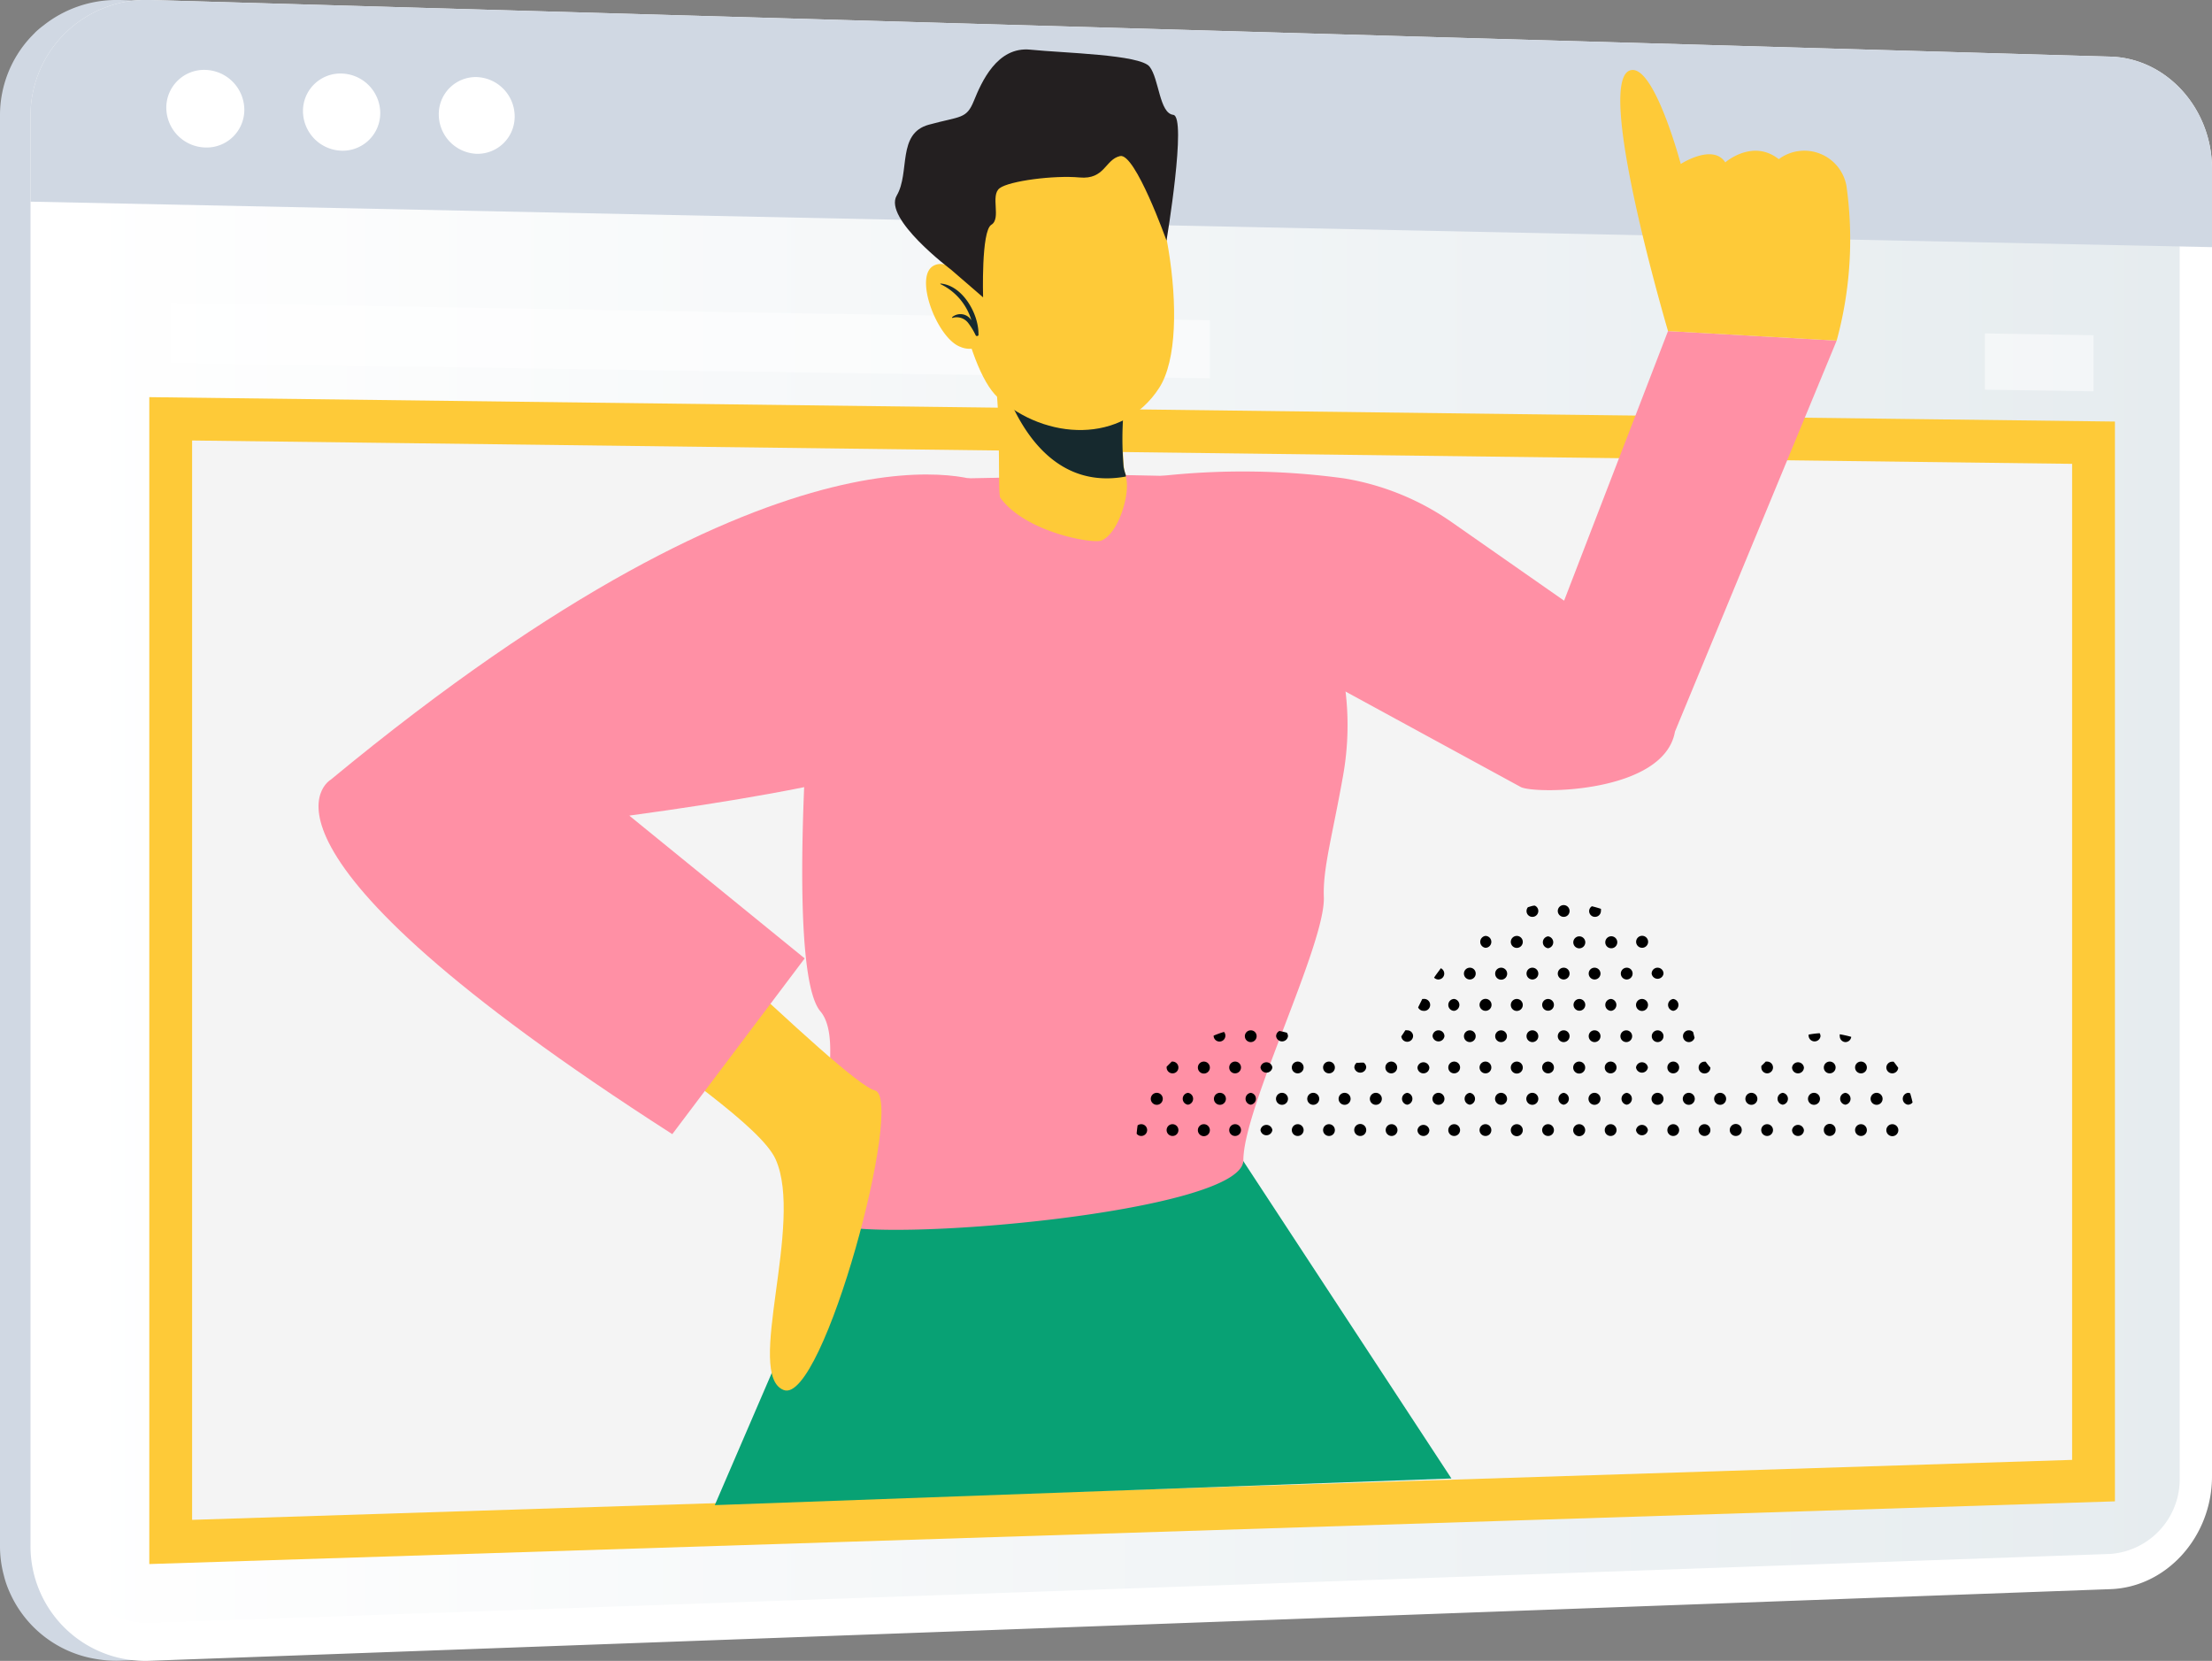 <svg xmlns="http://www.w3.org/2000/svg" xmlns:xlink="http://www.w3.org/1999/xlink" viewBox="0 0 206.69 155.17"><rect x="0" y="0" width="206.69" height="155.17" fill="#808080" stroke="none"/><defs><style>.cls-1{fill:#d0d8e3;}.cls-2{fill:#fff;}.cls-3{fill:url(#linear-gradient);}.cls-4{fill:#f4f4f4;stroke:#feca38;stroke-miterlimit:10;stroke-width:4px;}.cls-5{opacity:0.5;}.cls-6{fill:#08a174;}.cls-7{fill:#231f20;}.cls-8{fill:#ff90a5;}.cls-9{fill:#feca38;}.cls-10{fill:#16292e;}</style><linearGradient id="linear-gradient" x1="6.45" y1="77.58" x2="203.67" y2="77.58" gradientUnits="userSpaceOnUse"><stop offset="0" stop-color="#fff"/><stop offset="1" stop-color="#e6ecef"/></linearGradient></defs><g id="Calque_2" data-name="Calque 2"><g id="DESIGNED_BY_FREEPIK" data-name="DESIGNED BY FREEPIK"><path class="cls-1" d="M203.91,15.77a10.43,10.43,0,0,0-7.6-10.21l-.49-.11a9.9,9.9,0,0,0-1.45-.16L102.81,2.65,11.24,0h-.57A11,11,0,0,0,4.16,2.3l-.1.08A7.65,7.65,0,0,0,3.32,3h0l-.41.42A10.73,10.73,0,0,0,0,10.84v8H0V144.42a10.52,10.52,0,0,0,.36,2.77,9,9,0,0,0,.53,1.54A10.68,10.68,0,0,0,9,155a10.75,10.75,0,0,0,2.28.15l139.63-5.1h0l43.52-1.59c5.25-.19,9.52-4.91,9.52-10.54V23.09h0Z"/><path class="cls-2" d="M197.21,5.29,14.09,0A10.83,10.83,0,0,0,2.85,10.84V144.42a10.72,10.72,0,0,0,11.24,10.74l183.12-6.69c5.25-.19,9.48-4.91,9.48-10.54V15.77C206.69,10.14,202.46,5.45,197.21,5.29Z"/><path class="cls-3" d="M14.09,151.62a7.31,7.31,0,0,1-7.64-7.32V10.92a7.37,7.37,0,0,1,7.64-7.37l183.12,5a6.94,6.94,0,0,1,6.46,7.13V138a7,7,0,0,1-6.46,7.18Z"/><path class="cls-1" d="M197.21,5.29,14.09,0A10.83,10.83,0,0,0,2.85,10.84v8l203.84,4.25V15.77C206.69,10.14,202.46,5.45,197.21,5.29Z"/><path class="cls-2" d="M22.83,10.25a3.52,3.52,0,0,1-3.64,3.53,3.74,3.74,0,0,1-3.65-3.71,3.53,3.53,0,0,1,3.65-3.54A3.75,3.75,0,0,1,22.83,10.25Z"/><path class="cls-2" d="M35.53,10.56a3.51,3.51,0,0,1-3.6,3.52,3.72,3.72,0,0,1-3.62-3.7,3.5,3.5,0,0,1,3.62-3.51A3.71,3.71,0,0,1,35.53,10.56Z"/><path class="cls-2" d="M48.09,10.87a3.47,3.47,0,0,1-3.56,3.5A3.69,3.69,0,0,1,41,10.69,3.46,3.46,0,0,1,44.53,7.2,3.68,3.68,0,0,1,48.09,10.87Z"/><polygon class="cls-4" points="195.62 138.33 15.95 144.06 15.95 39.13 195.62 41.36 195.62 138.33"/><g class="cls-5"><polygon class="cls-2" points="113.05 29.92 15.95 28.27 15.95 33.94 113.05 35.35 113.05 29.92"/><polygon class="cls-2" points="185.47 31.15 185.47 36.41 195.62 36.56 195.62 31.32 185.47 31.15"/></g><polygon class="cls-6" points="135.62 138.13 116.13 108.41 82.3 104.64 66.79 140.62 135.62 138.13"/><polygon class="cls-7" points="111.24 63.85 121.68 63.35 121.68 66.15 111.75 66.15 111.24 63.85"/><polygon class="cls-7" points="57.66 101.91 71.41 87.97 70.52 87.11 57.6 100.52 57.66 101.91"/><path class="cls-8" d="M75.66,64.75s-2.11,26.07,1,29.74-3,17.88,1,19.81,38.52-1,38.52-5.9,7.7-20.22,7.52-24.6c-.1-2.66.8-5.71,1.79-11.29a26.78,26.78,0,0,0-.78-12.7L120,44.69l-14.77-.3-14.83.3Z"/><path class="cls-9" d="M102.92,50.5c-.82.33-7.12-.77-9.45-4-.16-.22-.09-2.79-.16-5.91,0-1.89-.15-4-.38-5.92l12.37,1.49a30.82,30.82,0,0,0-.28,7.5,4.34,4.34,0,0,0,.18.77.79.79,0,0,0,0,.13C105.65,46,104.56,49.82,102.92,50.5Z"/><path class="cls-10" d="M105.2,44.39a.79.79,0,0,0,0,.13c-7.93,1.47-11-7-11.81-9.83l11.88,1.43a30.82,30.82,0,0,0-.28,7.5A4.34,4.34,0,0,0,105.2,44.39Z"/><path class="cls-9" d="M89.24,17.66c-1.32,4.29.92,16.7,4,19.47,4.41,4,11.66,4.42,15.08-.9,3.31-5.15.1-21.27-3.3-23.79C100,8.73,91.19,11.32,89.24,17.66Z"/><path class="cls-9" d="M91.87,27.77s-2.88-4-4.68-2.92.41,6.8,2.56,7.56a2.17,2.17,0,0,0,2.89-1.22Z"/><path class="cls-10" d="M87.87,26.49a0,0,0,1,0,0,.05,5.47,5.47,0,0,1,2.9,3.39,1.2,1.2,0,0,0-1.8-.3,0,0,0,0,0,0,.08,1.35,1.35,0,0,1,1.48.44,6.42,6.42,0,0,1,.72,1.18c.07.13.31.05.26-.1v0C91.45,29.29,89.92,26.64,87.87,26.49Z"/><path class="cls-7" d="M88.85,25.18s-6.33-4.75-5.06-6.91,0-5.8,3-6.62,3.51-.51,4.21-2.23,2.16-5.1,5.28-4.78,10.25.45,11.14,1.59.91,4.35,2.21,4.5S109,22.48,109,22.48s-2.93-8.22-4.34-7.9-1.41,2.22-3.79,2-6.55.32-7.46,1,.18,2.84-.78,3.42-.77,6.78-.77,6.78Z"/><path class="cls-8" d="M135.67,48.8l10.48,7.32,9.71-25.19,15.76.89L156.51,68.35c-1,5.71-12.77,5.87-14.37,5.2L122.77,63l-14.55-18.5a69.81,69.81,0,0,1,17.35.19A24.5,24.5,0,0,1,135.67,48.8Z"/><path class="cls-9" d="M155.86,30.93s-7.13-24.1-3.36-24.39c2.17-.17,4.55,8.78,4.55,8.78s3-1.94,4.16-.15c0,0,2.55-2.23,5-.3l.14-.1a4,4,0,0,1,6.18,2.58,35.91,35.91,0,0,1-.91,14.47Z"/><path class="cls-9" d="M56.77,59.14S40.34,69,40,77.59s29.78,24.75,32.47,30.71-2.91,20.2.77,21.57,11.36-27.33,8.5-28S56.16,78.16,53.9,77.58s6.22-12.83,6.22-12.83Z"/><path class="cls-8" d="M92,45.12S74.25,37,30.91,72.84c0,0-10.48,5.92,31.91,33.12L75.19,89.54,58.8,76.2c18.46-2.52,34-5.71,39-12S92,45.12,92,45.12Z"/><path d="M175.35,102.1a.56.56,0,1,0,.56.56A.56.56,0,0,0,175.35,102.1Z"/><path d="M176.82,100.28a.56.56,0,0,0,.55-.52c-.14-.2-.28-.39-.43-.57h-.12a.56.56,0,0,0-.56.55A.55.55,0,0,0,176.82,100.28Z"/><path d="M176.26,105.58a.56.56,0,1,0,.56-.55A.56.56,0,0,0,176.26,105.58Z"/><path d="M178.28,103.21a.56.56,0,0,0,.43-.21c-.06-.29-.14-.57-.22-.85a.54.54,0,0,0-.21-.05.56.56,0,0,0,0,1.11Z"/><path d="M169,96.66a.4.4,0,0,0,0,.15.56.56,0,0,0,1.11,0,.54.54,0,0,0-.08-.28A8,8,0,0,0,169,96.66Z"/><path d="M172.43,102.1a.56.56,0,0,0,0,1.11.56.56,0,0,0,0-1.11Z"/><path d="M169.51,102.1a.56.56,0,1,0,.55.56A.56.56,0,0,0,169.51,102.1Z"/><path d="M173.89,100.28a.54.54,0,0,0,.55-.55.55.55,0,0,0-.55-.55.55.55,0,0,0-.55.55A.55.55,0,0,0,173.89,100.28Z"/><path d="M170.42,99.73a.54.54,0,0,0,.55.55.55.55,0,0,0,.55-.55.55.55,0,0,0-.55-.55A.55.55,0,0,0,170.42,99.73Z"/><path d="M172.43,97.36a.55.55,0,0,0,.55-.49,10.28,10.28,0,0,0-1.07-.24.57.57,0,0,0,0,.18A.55.55,0,0,0,172.43,97.36Z"/><path d="M173.89,106.13a.54.54,0,0,0,.55-.55.55.55,0,0,0-.55-.55.55.55,0,0,0-.55.55A.55.55,0,0,0,173.89,106.13Z"/><path d="M170.42,105.58a.54.54,0,0,0,.55.55.55.55,0,0,0,.55-.55A.55.55,0,0,0,171,105,.55.55,0,0,0,170.42,105.58Z"/><path d="M166.58,102.1a.56.56,0,0,0,0,1.11.56.56,0,0,0,0-1.11Z"/><path d="M163.66,102.1a.56.56,0,1,0,.55.56A.56.56,0,0,0,163.66,102.1Z"/><path d="M168,100.28a.55.55,0,0,0,.56-.55.56.56,0,0,0-1.11,0A.55.55,0,0,0,168,100.28Z"/><path d="M165.12,100.28a.55.55,0,0,0,.55-.55.55.55,0,0,0-.55-.55l-.13,0c-.13.14-.27.27-.41.41a.49.49,0,0,0,0,.12A.55.55,0,0,0,165.12,100.28Z"/><path d="M168,106.13a.55.55,0,0,0,.56-.55.56.56,0,0,0-1.11,0A.55.55,0,0,0,168,106.13Z"/><path d="M164.57,105.58a.55.55,0,1,0,1.1,0,.55.55,0,1,0-1.1,0Z"/><path d="M160.73,102.1a.56.56,0,1,0,.56.56A.56.56,0,0,0,160.73,102.1Z"/><path d="M157.81,102.1a.56.56,0,1,0,.55.56A.56.56,0,0,0,157.81,102.1Z"/><path d="M159.38,99.19h-.11a.55.55,0,0,0-.55.55.55.55,0,0,0,.55.55.54.54,0,0,0,.55-.55v0A5.24,5.24,0,0,1,159.38,99.19Z"/><path d="M157.81,97.36a.55.55,0,0,0,.53-.41c-.05-.18-.09-.35-.13-.52a.53.53,0,0,0-.4-.17.54.54,0,0,0-.55.55A.55.55,0,0,0,157.81,97.36Z"/><path d="M162.2,106.13a.55.55,0,0,0,.55-.55.56.56,0,1,0-.55.55Z"/><path d="M158.72,105.58a.55.55,0,0,0,.55.55.54.54,0,0,0,.55-.55.55.55,0,0,0-.55-.55A.55.55,0,0,0,158.72,105.58Z"/><path d="M154.89,90.41a.55.55,0,0,0-.56.55.56.56,0,0,0,1.11,0A.55.55,0,0,0,154.89,90.41Z"/><path d="M152,90.41a.55.55,0,0,0-.55.55.55.55,0,0,0,.55.55.55.55,0,0,0,.55-.55A.54.54,0,0,0,152,90.41Z"/><path d="M154,88a.56.56,0,1,0-.56.55A.56.56,0,0,0,154,88Z"/><circle cx="154.89" cy="96.81" r="0.55"/><circle cx="151.96" cy="96.81" r="0.55"/><path d="M156.35,94.44a.56.56,0,0,0,0-1.11.56.56,0,0,0,0,1.11Z"/><path d="M152.87,93.88a.56.56,0,1,0,.55-.55A.56.56,0,0,0,152.87,93.88Z"/><path d="M154.89,102.1a.56.56,0,1,0,.55.56A.56.56,0,0,0,154.89,102.1Z"/><path d="M152,102.1a.56.56,0,0,0,0,1.11.56.56,0,0,0,0-1.11Z"/><path d="M156.35,100.28a.55.55,0,0,0,.55-.55.55.55,0,0,0-.55-.55.55.55,0,0,0-.55.55A.54.54,0,0,0,156.35,100.28Z"/><path d="M152.87,99.73a.56.56,0,0,0,1.11,0,.56.56,0,0,0-1.11,0Z"/><path d="M156.35,106.13a.55.55,0,0,0,.55-.55.55.55,0,0,0-.55-.55.55.55,0,0,0-.55.55A.54.54,0,0,0,156.35,106.13Z"/><path d="M152.87,105.58a.56.56,0,0,0,1.11,0,.56.56,0,0,0-1.11,0Z"/><path d="M148.49,85.11a.54.54,0,0,0,.55.55.55.55,0,0,0,.55-.55.65.65,0,0,0,0-.2q-.42-.14-.84-.24A.53.53,0,0,0,148.49,85.11Z"/><path d="M146.11,84.56a.55.55,0,0,0-.55.55.55.55,0,0,0,.55.55.54.54,0,0,0,.55-.55A.55.55,0,0,0,146.11,84.56Z"/><path d="M149,90.41a.54.54,0,0,0-.55.55.55.55,0,0,0,.55.55.55.55,0,0,0,.55-.55A.55.55,0,0,0,149,90.41Z"/><path d="M146.11,90.41a.55.55,0,0,0-.55.55.55.55,0,0,0,.55.55.55.55,0,0,0,.55-.55A.54.54,0,0,0,146.11,90.41Z"/><path d="M150.5,88.59A.56.56,0,1,0,150,88,.55.55,0,0,0,150.5,88.59Z"/><path d="M147.58,87.48a.56.56,0,1,0,.55.56A.56.56,0,0,0,147.58,87.48Z"/><path d="M149,96.26a.54.54,0,0,0-.55.55.55.55,0,0,0,.55.55.55.55,0,0,0,.55-.55A.55.55,0,0,0,149,96.26Z"/><path d="M146.11,96.26a.55.55,0,0,0-.55.55.55.55,0,0,0,.55.55.55.55,0,0,0,.55-.55A.54.54,0,0,0,146.11,96.26Z"/><path d="M150,93.88a.55.55,0,0,0,.55.56.56.56,0,0,0,0-1.11A.55.55,0,0,0,150,93.88Z"/><circle cx="147.58" cy="93.88" r="0.55"/><path d="M149,102.1a.56.56,0,1,0,.55.56A.56.56,0,0,0,149,102.1Z"/><path d="M146.11,102.1a.56.56,0,0,0,0,1.11.56.56,0,0,0,0-1.11Z"/><path d="M150.5,100.28a.55.55,0,0,0,.55-.55.55.55,0,0,0-.55-.55.55.55,0,0,0-.55.55A.54.54,0,0,0,150.5,100.28Z"/><path d="M147,99.73a.56.56,0,1,0,.56-.55A.56.56,0,0,0,147,99.73Z"/><path d="M150.5,106.13a.55.55,0,0,0,.55-.55.55.55,0,0,0-.55-.55.55.55,0,0,0-.55.55A.54.54,0,0,0,150.5,106.13Z"/><path d="M147,105.58a.56.56,0,1,0,.56-.55A.56.56,0,0,0,147,105.58Z"/><path d="M143.19,90.41a.54.54,0,0,0-.55.55.55.55,0,0,0,.55.55.55.55,0,0,0,.55-.55A.55.55,0,0,0,143.19,90.41Z"/><path d="M140.26,90.41a.55.55,0,0,0-.55.55.56.56,0,1,0,.55-.55Z"/><path d="M144.65,88.59a.56.56,0,0,0,0-1.11.56.56,0,0,0,0,1.11Z"/><path d="M141.17,88a.56.56,0,1,0,.56-.56A.56.56,0,0,0,141.17,88Z"/><path d="M139.35,88a.55.55,0,0,0-.55-.56.56.56,0,0,0,0,1.11A.55.55,0,0,0,139.35,88Z"/><path d="M142.64,85.11a.54.54,0,0,0,.55.55.55.55,0,0,0,.55-.55.54.54,0,0,0-.33-.5c-.21,0-.43.09-.64.15A.56.56,0,0,0,142.64,85.11Z"/><path d="M143.19,96.26a.54.54,0,0,0-.55.55.55.55,0,0,0,.55.55.55.55,0,0,0,.55-.55A.55.55,0,0,0,143.19,96.26Z"/><circle cx="140.26" cy="96.81" r="0.55"/><circle cx="144.65" cy="93.88" r="0.55"/><path d="M141.17,93.88a.56.56,0,1,0,.56-.55A.56.56,0,0,0,141.17,93.88Z"/><path d="M143.19,102.1a.56.56,0,1,0,.55.56A.56.56,0,0,0,143.19,102.1Z"/><path d="M140.26,102.1a.56.56,0,1,0,.56.56A.56.56,0,0,0,140.26,102.1Z"/><path d="M144.65,100.28a.54.54,0,0,0,.55-.55.55.55,0,0,0-.55-.55.55.55,0,0,0-.55.55A.55.55,0,0,0,144.65,100.28Z"/><path d="M141.17,99.73a.56.56,0,1,0,.56-.55A.56.56,0,0,0,141.17,99.73Z"/><path d="M144.65,106.13a.54.54,0,0,0,.55-.55.55.55,0,0,0-.55-.55.55.55,0,0,0-.55.55A.55.55,0,0,0,144.65,106.13Z"/><path d="M141.17,105.58a.56.56,0,1,0,.56-.55A.56.56,0,0,0,141.17,105.58Z"/><path d="M137.34,90.41a.55.55,0,0,0-.55.55.55.55,0,0,0,.55.55.55.55,0,0,0,.55-.55A.54.54,0,0,0,137.34,90.41Z"/><circle cx="137.34" cy="96.81" r="0.55"/><path d="M134.42,96.26a.55.55,0,0,0-.56.55.56.56,0,0,0,1.11,0A.55.55,0,0,0,134.42,96.26Z"/><path d="M138.8,94.44a.56.56,0,1,0-.55-.56A.56.56,0,0,0,138.8,94.44Z"/><path d="M135.33,93.88a.55.55,0,0,0,.55.56.56.56,0,0,0,0-1.11A.55.55,0,0,0,135.33,93.88Z"/><path d="M134,91.34a.57.57,0,0,0,.4.17.55.55,0,0,0,.23-1.05C134.43,90.75,134.22,91,134,91.34Z"/><path d="M137.34,102.1a.56.56,0,0,0,0,1.11.56.56,0,0,0,0-1.11Z"/><path d="M134.42,102.1a.56.56,0,1,0,.55.56A.56.56,0,0,0,134.42,102.1Z"/><path d="M138.8,100.28a.54.54,0,0,0,.55-.55.55.55,0,0,0-.55-.55.55.55,0,0,0-.55.55A.55.55,0,0,0,138.8,100.28Z"/><path d="M135.33,99.73a.54.54,0,0,0,.55.55.55.55,0,0,0,.55-.55.55.55,0,0,0-.55-.55A.55.55,0,0,0,135.33,99.73Z"/><path d="M138.8,106.13a.54.54,0,0,0,.55-.55.55.55,0,0,0-.55-.55.55.55,0,0,0-.55.55A.55.55,0,0,0,138.8,106.13Z"/><path d="M135.33,105.58a.54.54,0,0,0,.55.55.55.55,0,0,0,.55-.55.55.55,0,0,0-.55-.55A.55.55,0,0,0,135.33,105.58Z"/><path d="M131.49,96.26a.57.57,0,0,0-.18,0c-.12.19-.24.38-.37.56a.55.55,0,0,0,.55.51.55.55,0,0,0,.55-.55A.54.54,0,0,0,131.49,96.26Z"/><path d="M133,94.44a.56.56,0,1,0,0-1.11h-.1l-.39.79A.56.56,0,0,0,133,94.44Z"/><path d="M131.49,102.1a.56.56,0,0,0,0,1.11.56.56,0,0,0,0-1.11Z"/><path d="M128.57,102.1a.56.56,0,1,0,.55.56A.56.56,0,0,0,128.57,102.1Z"/><path d="M133,100.28a.55.55,0,0,0,.56-.55.56.56,0,0,0-1.11,0A.55.55,0,0,0,133,100.28Z"/><path d="M130,100.28a.55.55,0,0,0,.55-.55.55.55,0,1,0-1.1,0A.55.55,0,0,0,130,100.28Z"/><path d="M126.77,99.29a.56.56,0,0,0-.22.44.56.56,0,0,0,1.11,0,.54.54,0,0,0-.24-.45l-.29,0A2.17,2.17,0,0,1,126.77,99.29Z"/><path d="M133,106.13a.55.55,0,0,0,.56-.55.56.56,0,0,0-1.11,0A.55.55,0,0,0,133,106.13Z"/><path d="M129.48,105.58a.55.55,0,0,0,1.1,0,.55.55,0,1,0-1.1,0Z"/><path d="M125.64,102.1a.56.56,0,1,0,.56.56A.56.56,0,0,0,125.64,102.1Z"/><path d="M122.72,102.1a.56.56,0,1,0,.55.56A.56.56,0,0,0,122.72,102.1Z"/><path d="M123.63,99.73a.55.55,0,0,0,.55.55.54.54,0,0,0,.55-.55.55.55,0,0,0-.55-.55A.55.55,0,0,0,123.63,99.73Z"/><path d="M127.11,106.13a.55.55,0,0,0,.55-.55.56.56,0,1,0-.55.55Z"/><path d="M123.63,105.58a.55.55,0,0,0,.55.55.54.54,0,0,0,.55-.55.55.55,0,0,0-.55-.55A.55.55,0,0,0,123.63,105.58Z"/><path d="M119.55,96.32a.55.55,0,0,0-.31.49.56.56,0,0,0,1.11,0,.55.55,0,0,0-.11-.33C120,96.42,119.78,96.36,119.55,96.32Z"/><path d="M116.87,96.26a.55.55,0,0,0-.55.55.55.55,0,0,0,.55.55.55.55,0,0,0,.55-.55A.54.54,0,0,0,116.87,96.26Z"/><path d="M119.8,102.1a.56.56,0,1,0,.55.56A.56.56,0,0,0,119.8,102.1Z"/><path d="M116.87,102.1a.56.56,0,0,0,0,1.11.56.56,0,0,0,0-1.11Z"/><path d="M121.26,100.28a.55.55,0,0,0,.55-.55.55.55,0,0,0-.55-.55.55.55,0,0,0-.55.55A.54.54,0,0,0,121.26,100.28Z"/><path d="M117.78,99.73a.56.56,0,0,0,1.11,0,.56.56,0,0,0-1.11,0Z"/><path d="M121.26,106.13a.55.55,0,0,0,.55-.55.55.55,0,0,0-.55-.55.55.55,0,0,0-.55.55A.54.54,0,0,0,121.26,106.13Z"/><path d="M117.78,105.58a.56.56,0,0,0,1.11,0,.56.56,0,0,0-1.11,0Z"/><path d="M113.4,96.76v0a.55.55,0,0,0,.55.55.55.55,0,0,0,.55-.55.52.52,0,0,0-.13-.35A8.35,8.35,0,0,0,113.4,96.76Z"/><path d="M114,102.1a.56.56,0,1,0,.55.56A.56.56,0,0,0,114,102.1Z"/><path d="M111,102.1a.56.56,0,0,0,0,1.11.56.56,0,0,0,0-1.11Z"/><path d="M115.41,100.28a.55.55,0,0,0,.55-.55.55.55,0,0,0-.55-.55.55.55,0,0,0-.55.55A.54.54,0,0,0,115.41,100.28Z"/><path d="M111.93,99.73a.56.56,0,1,0,.56-.55A.56.56,0,0,0,111.93,99.73Z"/><path d="M115.41,106.13a.55.55,0,0,0,.55-.55.55.55,0,0,0-.55-.55.55.55,0,0,0-.55.55A.54.54,0,0,0,115.41,106.13Z"/><path d="M111.93,105.58a.56.56,0,1,0,.56-.55A.56.56,0,0,0,111.93,105.58Z"/><path d="M108.1,102.1a.56.56,0,1,0,.55.56A.56.56,0,0,0,108.1,102.1Z"/><path d="M109.56,100.28a.54.54,0,0,0,.55-.55.55.55,0,0,0-.55-.55h-.07l-.48.48v.06A.55.55,0,0,0,109.56,100.28Z"/><path d="M109.56,106.13a.54.54,0,0,0,.55-.55.55.55,0,0,0-.55-.55.55.55,0,0,0-.55.55A.55.55,0,0,0,109.56,106.13Z"/><path d="M106.64,106.13a.55.55,0,0,0,.55-.55.55.55,0,0,0-.55-.55.58.58,0,0,0-.34.11q-.06.39-.09.78A.53.53,0,0,0,106.64,106.13Z"/></g></g></svg>